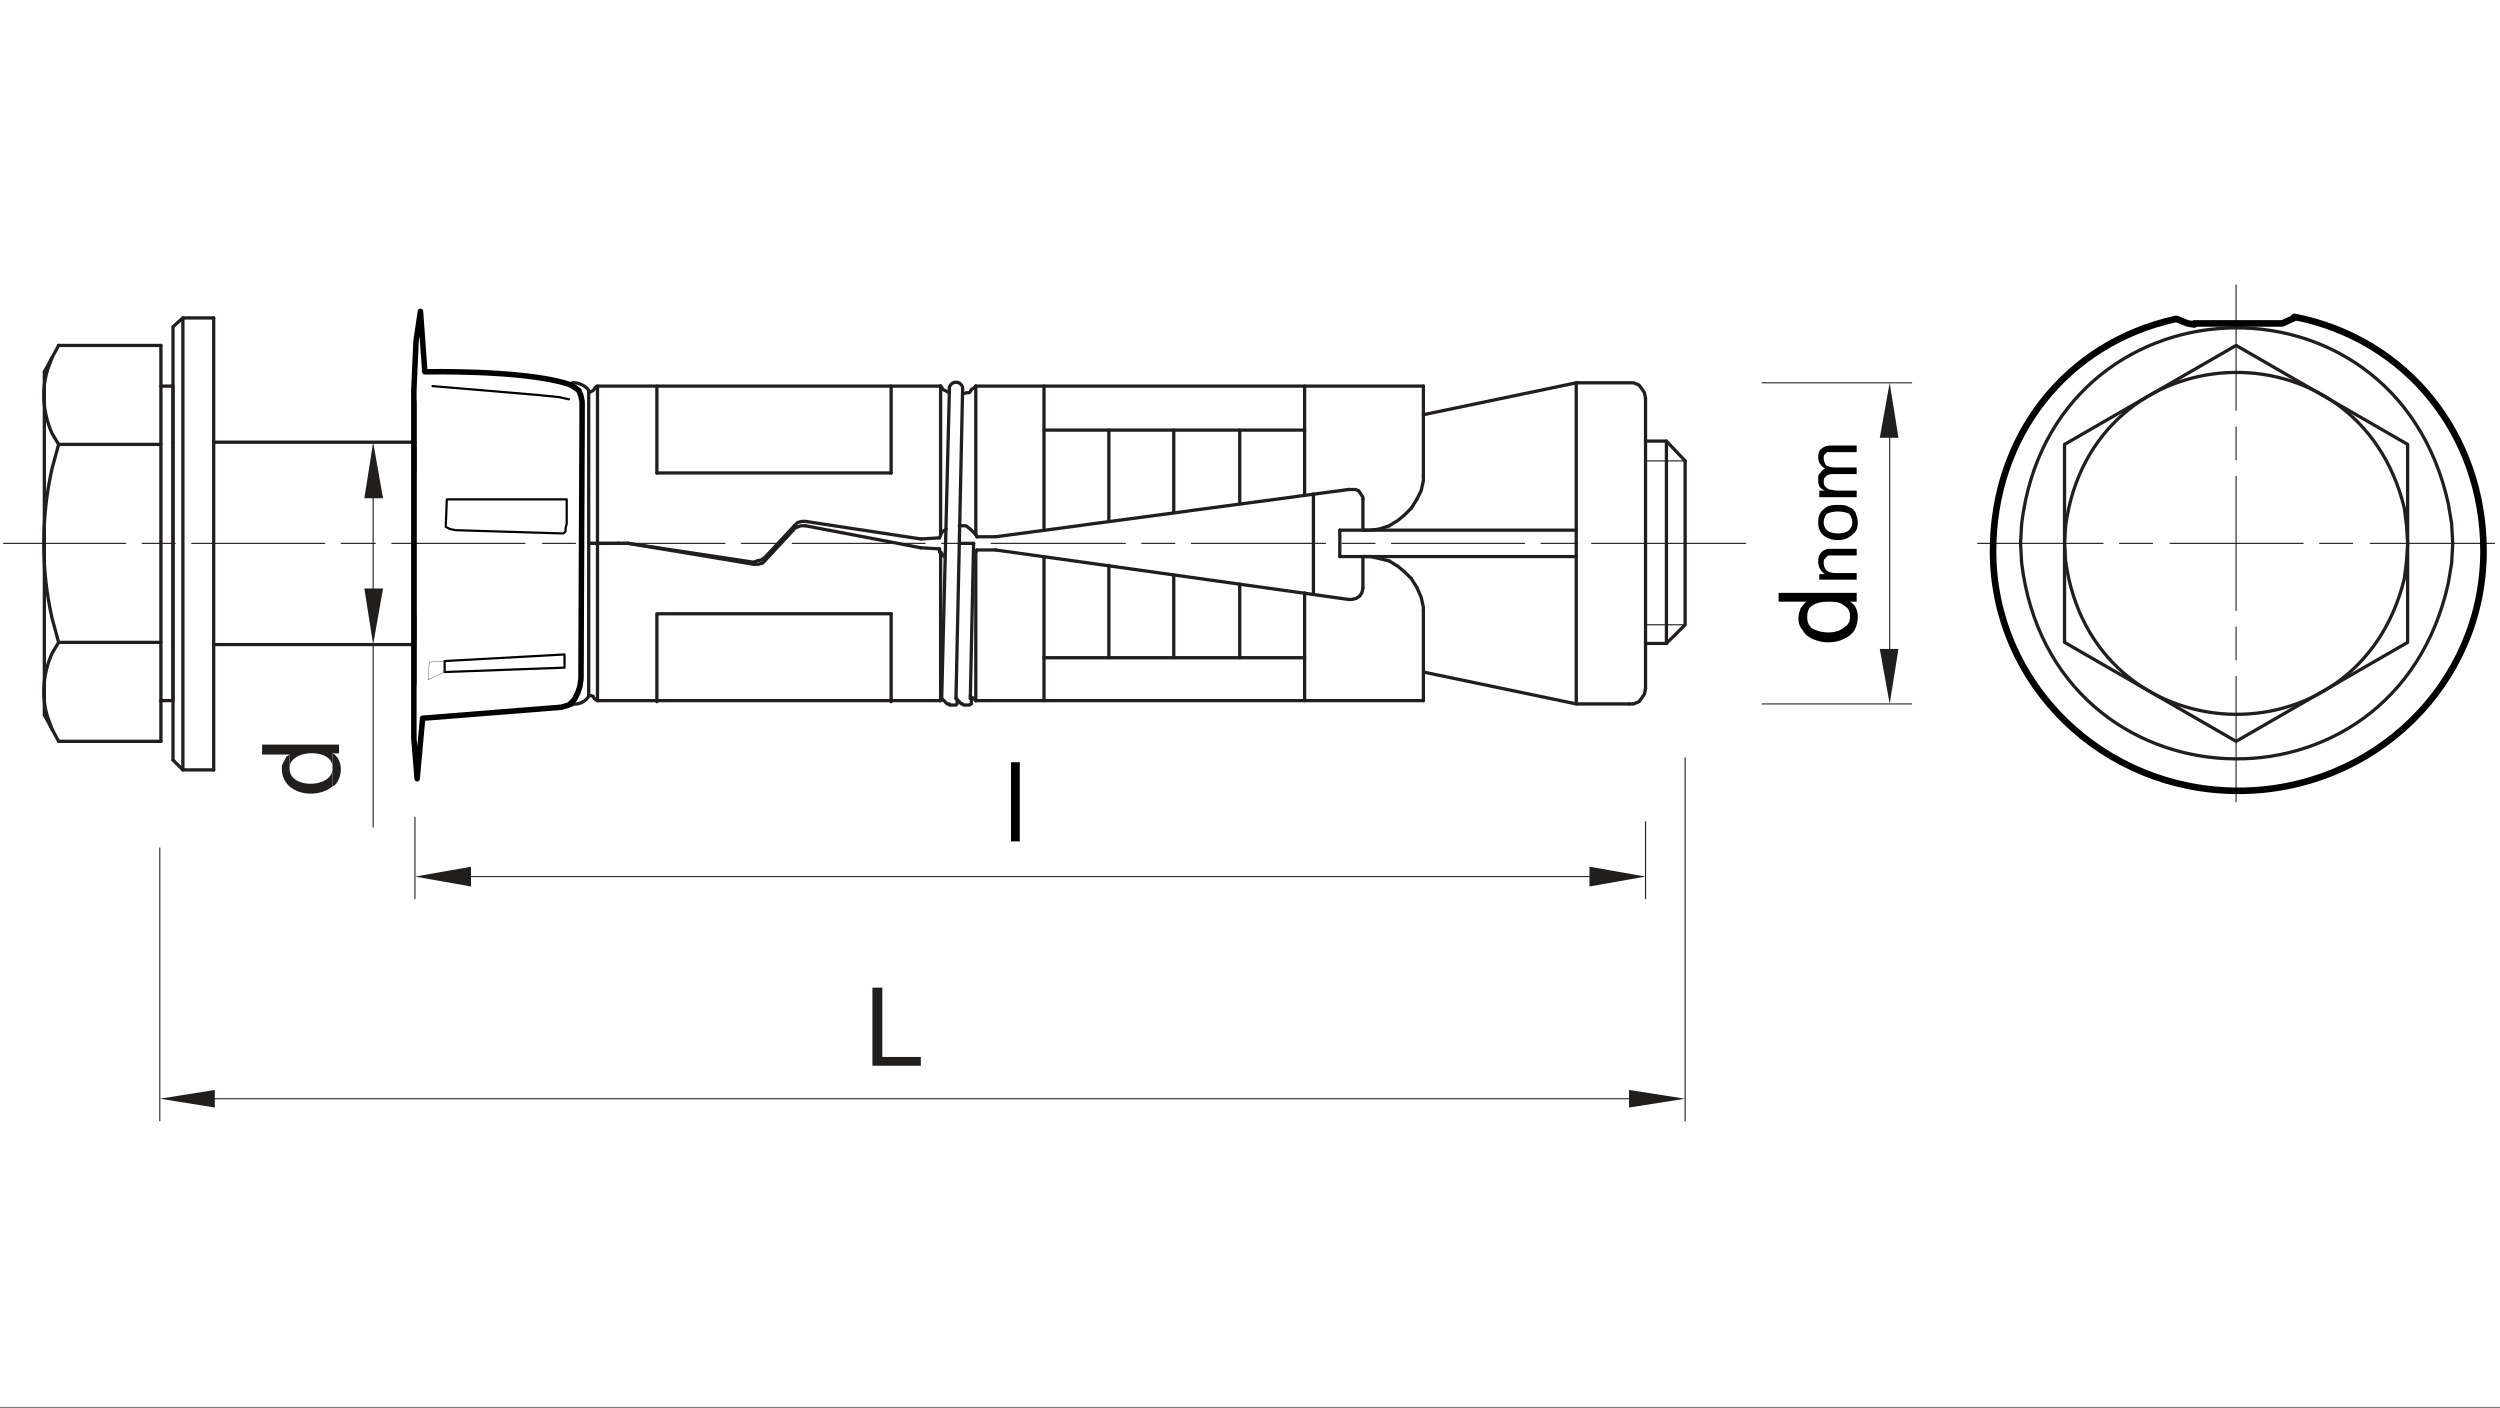 <?xml version="1.0" encoding="utf-8"?>
<!-- Generator: Adobe Illustrator 16.0.0, SVG Export Plug-In . SVG Version: 6.00 Build 0)  -->
<!DOCTYPE svg PUBLIC "-//W3C//DTD SVG 1.1//EN" "http://www.w3.org/Graphics/SVG/1.1/DTD/svg11.dtd">
<svg version="1.1" id="Layer_1" xmlns="http://www.w3.org/2000/svg" xmlns:xlink="http://www.w3.org/1999/xlink" x="0px" y="0px"
	 width="973px" height="548px" viewBox="0 0 973 548" enable-background="new 0 0 973 548" xml:space="preserve">
<rect x="0" y="0" width="973" height="548" fill="#808080" stroke="none"/>
<rect x="0.004" y="-0.454" fill="#FFFFFF" width="972.992" height="547.994"/>
<g id="surface1">
	
		<path fill="none" stroke="#211E1E" stroke-width="1.284" stroke-linecap="round" stroke-linejoin="round" stroke-miterlimit="10" d="
		M378.926,211.476h-5.562"/>
	
		<path fill="none" stroke="#211E1E" stroke-width="1.284" stroke-linecap="round" stroke-linejoin="round" stroke-miterlimit="10" d="
		M640.442,154.98l-0.43-2.137l-0.855-1.285l-1.285-1.711l-2.141-0.859h-22.258"/>
	
		<path fill="none" stroke="#211E1E" stroke-width="1.284" stroke-linecap="round" stroke-linejoin="round" stroke-miterlimit="10" d="
		M634.02,273.969h1.715l2.137-0.855l1.285-1.711l0.855-1.285l0.43-2.137"/>
	
		<path fill="none" stroke="#211E1E" stroke-width="1.284" stroke-linecap="round" stroke-linejoin="round" stroke-miterlimit="10" d="
		M634.02,273.969h-20.547v-62.492"/>
	
		<path fill="none" stroke="#211E1E" stroke-width="1.284" stroke-linecap="round" stroke-linejoin="round" stroke-miterlimit="10" d="
		M640.442,154.98v113"/>
	
		<path fill="none" stroke="#211E1E" stroke-width="1.284" stroke-linecap="round" stroke-linejoin="round" stroke-miterlimit="10" d="
		M613.473,148.988v62.488"/>
	
		<path fill="none" stroke="#211E1E" stroke-width="1.284" stroke-linecap="round" stroke-linejoin="round" stroke-miterlimit="10" d="
		M507.758,167.394H406.321"/>
	
		<path fill="none" stroke="#211E1E" stroke-width="1.284" stroke-linecap="round" stroke-linejoin="round" stroke-miterlimit="10" d="
		M553.981,237.59v-1.285l-0.855-3.852l-1.711-3.852"/>
	
		<path fill="none" stroke="#211E1E" stroke-width="1.284" stroke-linecap="round" stroke-linejoin="round" stroke-miterlimit="10" d="
		M553.981,185.371v1.711l-0.855,3.852l-1.711,3.43"/>
	
		<path fill="none" stroke="#211E1E" stroke-width="1.284" stroke-linecap="round" stroke-linejoin="round" stroke-miterlimit="10" d="
		M540.715,218.324l-3.426-0.852"/>
	
		<path fill="none" stroke="#211E1E" stroke-width="1.284" stroke-linecap="round" stroke-linejoin="round" stroke-miterlimit="10" d="
		M540.715,204.629l-3.852,1.285"/>
	
		<path fill="none" stroke="#211E1E" stroke-width="1.284" stroke-linecap="round" stroke-linejoin="round" stroke-miterlimit="10" d="
		M537.289,217.472l-3.852-0.855h-2.57"/>
	
		<path fill="none" stroke="#211E1E" stroke-width="1.284" stroke-linecap="round" stroke-linejoin="round" stroke-miterlimit="10" d="
		M536.864,205.914l-3.426,0.43h-2.57"/>
	
		<path fill="none" stroke="#211E1E" stroke-width="1.284" stroke-linecap="round" stroke-linejoin="round" stroke-miterlimit="10" d="
		M524.879,190.508h2.566l1.285,0.426l1.711,2.57v0.859"/>
	
		<path fill="none" stroke="#211E1E" stroke-width="1.284" stroke-linecap="round" stroke-linejoin="round" stroke-miterlimit="10" d="
		M530.446,206.344h0.422"/>
	
		<path fill="none" stroke="#211E1E" stroke-width="1.284" stroke-linecap="round" stroke-linejoin="round" stroke-miterlimit="10" d="
		M530.867,216.617h-0.426"/>
	
		<path fill="none" stroke="#211E1E" stroke-width="1.284" stroke-linecap="round" stroke-linejoin="round" stroke-miterlimit="10" d="
		M530.446,228.601v0.426l-0.43,1.711l-0.859,1.285l-1.285,0.855l-1.707,0.43h-1.285"/>
	
		<path fill="none" stroke="#211E1E" stroke-width="1.284" stroke-linecap="round" stroke-linejoin="round" stroke-miterlimit="10" d="
		M549.274,225.176l-2.566-2.566l-2.57-2.141l-3.422-2.145"/>
	
		<path fill="none" stroke="#211E1E" stroke-width="1.284" stroke-linecap="round" stroke-linejoin="round" stroke-miterlimit="10" d="
		M549.274,197.781l-2.566,2.57l-2.57,2.141l-3.422,2.137"/>
	
		<path fill="none" stroke="#211E1E" stroke-width="1.284" stroke-linecap="round" stroke-linejoin="round" stroke-miterlimit="10" d="
		M521.453,206.344v10.273"/>
	
		<path fill="none" stroke="#211E1E" stroke-width="1.284" stroke-linecap="round" stroke-linejoin="round" stroke-miterlimit="10" d="
		M511.18,192.219v38.949"/>
	
		<path fill="none" stroke="#211E1E" stroke-width="1.284" stroke-linecap="round" stroke-linejoin="round" stroke-miterlimit="10" d="
		M551.414,228.601l-2.141-3.426"/>
	
		<path fill="none" stroke="#211E1E" stroke-width="1.284" stroke-linecap="round" stroke-linejoin="round" stroke-miterlimit="10" d="
		M551.414,194.363l-2.141,3.418"/>
	
		<path fill="none" stroke="#211E1E" stroke-width="1.284" stroke-linecap="round" stroke-linejoin="round" stroke-miterlimit="10" d="
		M553.981,237.59v35.098"/>
	
		<path fill="none" stroke="#211E1E" stroke-width="1.284" stroke-linecap="round" stroke-linejoin="round" stroke-miterlimit="10" d="
		M507.758,272.687v-41.949"/>
	
		<path fill="none" stroke="#211E1E" stroke-width="1.284" stroke-linecap="round" stroke-linejoin="round" stroke-miterlimit="10" d="
		M482.504,255.992v-28.676"/>
	
		<path fill="none" stroke="#211E1E" stroke-width="1.284" stroke-linecap="round" stroke-linejoin="round" stroke-miterlimit="10" d="
		M456.824,255.992V223.89"/>
	
		<path fill="none" stroke="#211E1E" stroke-width="1.284" stroke-linecap="round" stroke-linejoin="round" stroke-miterlimit="10" d="
		M431.571,255.992v-35.953"/>
	
		<path fill="none" stroke="#211E1E" stroke-width="1.284" stroke-linecap="round" stroke-linejoin="round" stroke-miterlimit="10" d="
		M406.321,272.687v-56.07"/>
	
		<path fill="none" stroke="#211E1E" stroke-width="1.284" stroke-linecap="round" stroke-linejoin="round" stroke-miterlimit="10" d="
		M524.879,190.508l-137.395,18.406"/>
	
		<path fill="none" stroke="#211E1E" stroke-width="1.284" stroke-linecap="round" stroke-linejoin="round" stroke-miterlimit="10" d="
		M524.879,233.312l-137.395-19.266"/>
	
		<path fill="none" stroke="#211E1E" stroke-width="1.284" stroke-linecap="round" stroke-linejoin="round" stroke-miterlimit="10" d="
		M507.758,255.992H406.321"/>
	
		<path fill="none" stroke="#211E1E" stroke-width="1.284" stroke-linecap="round" stroke-linejoin="round" stroke-miterlimit="10" d="
		M456.824,167.394v32.102"/>
	
		<path fill="none" stroke="#211E1E" stroke-width="1.284" stroke-linecap="round" stroke-linejoin="round" stroke-miterlimit="10" d="
		M482.504,167.394v28.676"/>
	
		<path fill="none" stroke="#211E1E" stroke-width="1.284" stroke-linecap="round" stroke-linejoin="round" stroke-miterlimit="10" d="
		M431.571,167.394v35.527"/>
	
		<path fill="none" stroke="#211E1E" stroke-width="1.284" stroke-linecap="round" stroke-linejoin="round" stroke-miterlimit="10" d="
		M406.321,150.273v56.07"/>
	
		<path fill="none" stroke="#211E1E" stroke-width="1.284" stroke-linecap="round" stroke-linejoin="round" stroke-miterlimit="10" d="
		M553.981,150.273v35.098"/>
	
		<path fill="none" stroke="#211E1E" stroke-width="1.284" stroke-linecap="round" stroke-linejoin="round" stroke-miterlimit="10" d="
		M507.758,150.273v42.375"/>
	<g>
		<defs>
			<rect id="SVGID_1_" x="0" y="0" width="972.281" height="547.086"/>
		</defs>
		<clipPath id="SVGID_2_">
			<use xlink:href="#SVGID_1_"  overflow="visible"/>
		</clipPath>
		<g clip-path="url(#SVGID_2_)">
			
				<path fill="none" stroke="#211E1E" stroke-width="1.284" stroke-linecap="round" stroke-linejoin="round" stroke-miterlimit="10" d="
				M374.645,151.558v-0.855c-0.855-2.57-4.277-2.57-5.137,0v0.855"/>
			
				<path fill="none" stroke="#211E1E" stroke-width="1.284" stroke-linecap="round" stroke-linejoin="round" stroke-miterlimit="10" d="
				M366.086,150.273l0.43,0.43l0.426,0.855l2.57,1.285"/>
			
				<path fill="none" stroke="#211E1E" stroke-width="1.284" stroke-linecap="round" stroke-linejoin="round" stroke-miterlimit="10" d="
				M374.645,153.269l1.715-0.426h0.855l0.43-0.43l0.422-0.852l0.859-0.434l0.855-0.855"/>
			
				<path fill="none" stroke="#211E1E" stroke-width="1.284" stroke-linecap="round" stroke-linejoin="round" stroke-miterlimit="10" d="
				M229.121,152.844v-0.859c-0.859-1.711-3.855-2.996-5.562-2.996h-0.859"/>
			
				<path fill="none" stroke="#211E1E" stroke-width="1.284" stroke-linecap="round" stroke-linejoin="round" stroke-miterlimit="10" d="
				M229.121,152.844l0.855-0.43l0.859-0.43l0.426-0.426l0.426-0.855l0.855-0.43h133.543"/>
			
				<path fill="none" stroke="#211E1E" stroke-width="1.284" stroke-linecap="round" stroke-linejoin="round" stroke-miterlimit="10" d="
				M378.926,216.187l0.426-0.426l0.43-0.855"/>
			
				<path fill="none" stroke="#211E1E" stroke-width="1.284" stroke-linecap="round" stroke-linejoin="round" stroke-miterlimit="10" d="
				M379.781,208.058l-2.141-2.145l-1.711-1.285h-2.57"/>
			
				<path fill="none" stroke="#211E1E" stroke-width="1.284" stroke-linecap="round" stroke-linejoin="round" stroke-miterlimit="10" d="
				M379.781,208.058l0.43,0.855"/>
			
				<path fill="none" stroke="#211E1E" stroke-width="1.284" stroke-linecap="round" stroke-linejoin="round" stroke-miterlimit="10" d="
				M380.211,214.047l-0.43,0.859"/>
			
				<path fill="none" stroke="#211E1E" stroke-width="1.284" stroke-linecap="round" stroke-linejoin="round" stroke-miterlimit="10" d="
				M366.086,214.906l1.711,2.137"/>
			
				<path fill="none" stroke="#211E1E" stroke-width="1.284" stroke-linecap="round" stroke-linejoin="round" stroke-miterlimit="10" d="
				M368.223,205.914l-1.711,1.285l-0.855,2.141"/>
			
				<path fill="none" stroke="#211E1E" stroke-width="1.284" stroke-linecap="round" stroke-linejoin="round" stroke-miterlimit="10" d="
				M366.086,214.906h-0.43v-1.285"/>
			
				<path fill="none" stroke="#211E1E" stroke-width="1.284" stroke-linecap="round" stroke-linejoin="round" stroke-miterlimit="10" d="
				M365.656,209.34l-7.273,0.426"/>
			
				<path fill="none" stroke="#211E1E" stroke-width="1.284" stroke-linecap="round" stroke-linejoin="round" stroke-miterlimit="10" d="
				M365.656,213.621l-7.273-0.43"/>
			
				<path fill="none" stroke="#211E1E" stroke-width="1.284" stroke-linecap="round" stroke-linejoin="round" stroke-miterlimit="10" d="
				M308.731,206.344v-0.43l1.711-0.852l1.285-0.434h1.715"/>
			
				<path fill="none" stroke="#211E1E" stroke-width="1.284" stroke-linecap="round" stroke-linejoin="round" stroke-miterlimit="10" d="
				M309.16,204.629l1.281-1.281l1.715-0.43h1.285l44.941,6.852"/>
			
				<path fill="none" stroke="#211E1E" stroke-width="1.284" stroke-linecap="round" stroke-linejoin="round" stroke-miterlimit="10" d="
				M313.442,204.629l44.938,8.562"/>
			
				<path fill="none" stroke="#211E1E" stroke-width="1.284" stroke-linecap="round" stroke-linejoin="round" stroke-miterlimit="10" d="
				M379.781,272.687l-0.43-0.43l-0.426-0.43l-0.859-0.426l-0.426-0.43"/>
			
				<path fill="none" stroke="#211E1E" stroke-width="1.284" stroke-linecap="round" stroke-linejoin="round" stroke-miterlimit="10" d="
				M372.078,271.828l0.426,0.43l1.715,1.711h0.426l0.426,0.43h2.145l0.852-0.43v-1.711l-0.426-0.43"/>
			
				<path fill="none" stroke="#211E1E" stroke-width="1.284" stroke-linecap="round" stroke-linejoin="round" stroke-miterlimit="10" d="
				M366.516,272.258l-0.43,0.43"/>
			
				<path fill="none" stroke="#211E1E" stroke-width="1.284" stroke-linecap="round" stroke-linejoin="round" stroke-miterlimit="10" d="
				M366.516,271.828l0.852,0.859l0.43,0.426l0.855,0.855h0.855v0.43h2.566l0.43-0.43v-1.711l-0.43-0.43"/>
			
				<path fill="none" stroke="#211E1E" stroke-width="1.284" stroke-linecap="round" stroke-linejoin="round" stroke-miterlimit="10" d="
				M378.926,211.476l-1.281,60.352"/>
			
				<path fill="none" stroke="#211E1E" stroke-width="1.284" stroke-linecap="round" stroke-linejoin="round" stroke-miterlimit="10" d="
				M366.086,272.687v-57.781"/>
			
				<path fill="none" stroke="#211E1E" stroke-width="1.284" stroke-linecap="round" stroke-linejoin="round" stroke-miterlimit="10" d="
				M379.781,214.906v57.781"/>
			
				<path fill="none" stroke="#211E1E" stroke-width="1.284" stroke-linecap="round" stroke-linejoin="round" stroke-miterlimit="10" d="
				M297.602,218.324l-0.855,0.859l-1.711,0.43h-1.711"/>
			
				<path fill="none" stroke="#211E1E" stroke-width="1.284" stroke-linecap="round" stroke-linejoin="round" stroke-miterlimit="10" d="
				M297.602,217.043l-1.285,0.859l-1.707,0.422l-1.285,0.434h-0.43l-48.363-7.281"/>
			
				<path fill="none" stroke="#211E1E" stroke-width="1.284" stroke-linecap="round" stroke-linejoin="round" stroke-miterlimit="10" d="
				M293.324,219.613l-48.793-8.137"/>
			
				<path fill="none" stroke="#211E1E" stroke-width="1.284" stroke-linecap="round" stroke-linejoin="round" stroke-miterlimit="10" d="
				M229.121,211.476h3.422"/>
			
				<path fill="none" stroke="#211E1E" stroke-width="1.284" stroke-linecap="round" stroke-linejoin="round" stroke-miterlimit="10" d="
				M229.121,211.476h3.422"/>
			
				<path fill="none" stroke="#211E1E" stroke-width="1.284" stroke-linecap="round" stroke-linejoin="round" stroke-miterlimit="10" d="
				M240.676,211.476h-8.133"/>
			
				<path fill="none" stroke="#211E1E" stroke-width="1.284" stroke-linecap="round" stroke-linejoin="round" stroke-miterlimit="10" d="
				M240.676,211.476h-8.133"/>
			
				<path fill="none" stroke="#211E1E" stroke-width="1.284" stroke-linecap="round" stroke-linejoin="round" stroke-miterlimit="10" d="
				M222.699,274.398l0.859-0.43c1.707,0.43,4.703-1.281,5.562-2.996v-0.426"/>
			
				<path fill="none" stroke="#211E1E" stroke-width="1.284" stroke-linecap="round" stroke-linejoin="round" stroke-miterlimit="10" d="
				M232.543,272.687l-0.855-0.43l-0.426-0.43l-0.43-0.855l-1.711-0.426"/>
			
				<path fill="none" stroke="#211E1E" stroke-width="1.284" stroke-linecap="round" stroke-linejoin="round" stroke-miterlimit="10" d="
				M232.543,211.476v61.211"/>
			
				<path fill="none" stroke="#211E1E" stroke-width="1.284" stroke-linecap="round" stroke-linejoin="round" stroke-miterlimit="10" d="
				M229.121,211.476v59.07"/>
			
				<path fill="none" stroke="#211E1E" stroke-width="1.284" stroke-linecap="round" stroke-linejoin="round" stroke-miterlimit="10" d="
				M240.676,211.476h3.855"/>
			
				<path fill="none" stroke="#211E1E" stroke-width="1.284" stroke-linecap="round" stroke-linejoin="round" stroke-miterlimit="10" d="
				M240.676,211.476h3.855"/>
			
				<path fill="none" stroke="#211E1E" stroke-width="1.284" stroke-linecap="round" stroke-linejoin="round" stroke-miterlimit="10" d="
				M309.16,204.629l-11.559,12.414"/>
			
				<path fill="none" stroke="#211E1E" stroke-width="1.284" stroke-linecap="round" stroke-linejoin="round" stroke-miterlimit="10" d="
				M297.602,218.324l11.129-11.98"/>
			
				<path fill="none" stroke="#211E1E" stroke-width="1.284" stroke-linecap="round" stroke-linejoin="round" stroke-miterlimit="10" d="
				M255.656,184.086h91.168"/>
			
				<path fill="none" stroke="#211E1E" stroke-width="1.284" stroke-linecap="round" stroke-linejoin="round" stroke-miterlimit="10" d="
				M232.543,272.687h133.543"/>
			
				<path fill="none" stroke="#211E1E" stroke-width="1.284" stroke-linecap="round" stroke-linejoin="round" stroke-miterlimit="10" d="
				M255.656,150.273v33.812"/>
			
				<path fill="none" stroke="#211E1E" stroke-width="1.284" stroke-linecap="round" stroke-linejoin="round" stroke-miterlimit="10" d="
				M229.121,152.844v58.633"/>
			
				<path fill="none" stroke="#211E1E" stroke-width="1.284" stroke-linecap="round" stroke-linejoin="round" stroke-miterlimit="10" d="
				M232.543,150.273v61.203"/>
			
				<path fill="none" stroke="#211E1E" stroke-width="1.284" stroke-linecap="round" stroke-linejoin="round" stroke-miterlimit="10" d="
				M366.086,208.058v-57.785"/>
			
				<path fill="none" stroke="#211E1E" stroke-width="1.284" stroke-linecap="round" stroke-linejoin="round" stroke-miterlimit="10" d="
				M379.781,150.273v57.785"/>
			
				<path fill="none" stroke="#211E1E" stroke-width="1.284" stroke-linecap="round" stroke-linejoin="round" stroke-miterlimit="10" d="
				M346.824,184.086v-33.812"/>
			
				<path fill="none" stroke="#211E1E" stroke-width="1.284" stroke-linecap="round" stroke-linejoin="round" stroke-miterlimit="10" d="
				M374.645,151.558l-2.566,119.844"/>
			
				<path fill="none" stroke="#211E1E" stroke-width="1.284" stroke-linecap="round" stroke-linejoin="round" stroke-miterlimit="10" d="
				M369.512,151.558l-2.996,119.844"/>
			
				<path fill="none" stroke="#211E1E" stroke-width="1.284" stroke-linecap="round" stroke-linejoin="round" stroke-miterlimit="10" d="
				M553.981,150.273H379.781"/>
			
				<path fill="none" stroke="#211E1E" stroke-width="1.284" stroke-linecap="round" stroke-linejoin="round" stroke-miterlimit="10" d="
				M379.781,272.687h174.199"/>
			
				<path fill="none" stroke="#211E1E" stroke-width="1.284" stroke-linecap="round" stroke-linejoin="round" stroke-miterlimit="10" d="
				M387.485,208.914h-7.273"/>
			
				<path fill="none" stroke="#211E1E" stroke-width="1.284" stroke-linecap="round" stroke-linejoin="round" stroke-miterlimit="10" d="
				M387.485,214.047h-7.273"/>
			
				<path fill="none" stroke="#211E1E" stroke-width="1.284" stroke-linecap="round" stroke-linejoin="round" stroke-miterlimit="10" d="
				M161.492,249.144v-9.418"/>
			
				<path fill="none" stroke="#211E1E" stroke-width="1.284" stroke-linecap="round" stroke-linejoin="round" stroke-miterlimit="10" d="
				M161.492,174.242v9.418"/>
			
				<path fill="none" stroke="#211E1E" stroke-width="1.284" stroke-linecap="round" stroke-linejoin="round" stroke-miterlimit="10" d="
				M613.473,148.988l-59.488,12.414"/>
			
				<path fill="none" stroke="#211E1E" stroke-width="1.284" stroke-linecap="round" stroke-linejoin="round" stroke-miterlimit="10" d="
				M521.453,206.344h92.02"/>
			
				<path fill="none" stroke="#211E1E" stroke-width="1.284" stroke-linecap="round" stroke-linejoin="round" stroke-miterlimit="10" d="
				M521.453,216.617h92.02"/>
			
				<path fill="none" stroke="#211E1E" stroke-width="1.284" stroke-linecap="round" stroke-linejoin="round" stroke-miterlimit="10" d="
				M613.473,273.969l-59.488-12.41"/>
			
				<path fill="none" stroke="#211E1E" stroke-width="1.284" stroke-linecap="round" stroke-linejoin="round" stroke-miterlimit="10" d="
				M161.492,156.265v110"/>
			
				<path fill="none" stroke="#211E1E" stroke-width="1.284" stroke-linecap="round" stroke-linejoin="round" stroke-miterlimit="10" d="
				M530.446,194.363v11.98"/>
			
				<path fill="none" stroke="#211E1E" stroke-width="1.284" stroke-linecap="round" stroke-linejoin="round" stroke-miterlimit="10" d="
				M530.446,216.617v11.984"/>
			
				<path fill="none" stroke="#211E1E" stroke-width="1.284" stroke-linecap="round" stroke-linejoin="round" stroke-miterlimit="10" d="
				M346.824,238.875h-91.168v34.238"/>
			
				<path fill="none" stroke="#211E1E" stroke-width="1.284" stroke-linecap="round" stroke-linejoin="round" stroke-miterlimit="10" d="
				M346.824,238.875v34.238"/>
			
				<path fill="none" stroke="#211E1E" stroke-width="0.428" stroke-linecap="round" stroke-linejoin="round" stroke-miterlimit="10" d="
				M679.391,211.476h-59.922"/>
			
				<path fill="none" stroke="#211E1E" stroke-width="0.428" stroke-linecap="round" stroke-linejoin="round" stroke-miterlimit="10" d="
				M613.051,211.476h-13.273"/>
			
				<path fill="none" stroke="#211E1E" stroke-width="0.428" stroke-linecap="round" stroke-linejoin="round" stroke-miterlimit="10" d="
				M593.36,211.476h-51.789"/>
			
				<path fill="none" stroke="#211E1E" stroke-width="0.428" stroke-linecap="round" stroke-linejoin="round" stroke-miterlimit="10" d="
				M535.153,211.476h-12.844"/>
			
				<path fill="none" stroke="#211E1E" stroke-width="0.428" stroke-linecap="round" stroke-linejoin="round" stroke-miterlimit="10" d="
				M515.891,211.476h-52.223"/>
			
				<path fill="none" stroke="#211E1E" stroke-width="0.428" stroke-linecap="round" stroke-linejoin="round" stroke-miterlimit="10" d="
				M457.25,211.476h-12.84"/>
			
				<path fill="none" stroke="#211E1E" stroke-width="0.428" stroke-linecap="round" stroke-linejoin="round" stroke-miterlimit="10" d="
				M437.992,211.476h-52.219"/>
			
				<path fill="none" stroke="#211E1E" stroke-width="0.428" stroke-linecap="round" stroke-linejoin="round" stroke-miterlimit="10" d="
				M379.352,211.476h-12.84"/>
			
				<path fill="none" stroke="#211E1E" stroke-width="0.428" stroke-linecap="round" stroke-linejoin="round" stroke-miterlimit="10" d="
				M360.09,211.476h-51.785"/>
			
				<path fill="none" stroke="#211E1E" stroke-width="0.428" stroke-linecap="round" stroke-linejoin="round" stroke-miterlimit="10" d="
				M301.883,211.476h-13.266"/>
			
				<path fill="none" stroke="#211E1E" stroke-width="0.428" stroke-linecap="round" stroke-linejoin="round" stroke-miterlimit="10" d="
				M282.196,211.476h-51.789"/>
			
				<path fill="none" stroke="#211E1E" stroke-width="0.428" stroke-linecap="round" stroke-linejoin="round" stroke-miterlimit="10" d="
				M223.985,211.476h-12.84"/>
			
				<path fill="none" stroke="#211E1E" stroke-width="0.428" stroke-linecap="round" stroke-linejoin="round" stroke-miterlimit="10" d="
				M204.293,211.476h-51.785"/>
			
				<path fill="none" stroke="#211E1E" stroke-width="0.428" stroke-linecap="round" stroke-linejoin="round" stroke-miterlimit="10" d="
				M146.086,211.476h-13.27"/>
			
				<path fill="none" stroke="#211E1E" stroke-width="0.428" stroke-linecap="round" stroke-linejoin="round" stroke-miterlimit="10" d="
				M126.399,211.476H74.61"/>
			
				<path fill="none" stroke="#211E1E" stroke-width="0.428" stroke-linecap="round" stroke-linejoin="round" stroke-miterlimit="10" d="
				M68.188,211.476h-12.84"/>
			
				<path fill="none" stroke="#211E1E" stroke-width="0.428" stroke-linecap="round" stroke-linejoin="round" stroke-miterlimit="10" d="
				M48.926,211.476H1.418"/>
			
				<path fill="none" stroke="#211E1E" stroke-width="1.284" stroke-linecap="round" stroke-linejoin="round" stroke-miterlimit="10" d="
				M161.492,250.859H83.168"/>
			
				<path fill="none" stroke="#211E1E" stroke-width="1.284" stroke-linecap="round" stroke-linejoin="round" stroke-miterlimit="10" d="
				M161.492,172.105H83.168"/>
			
				<path fill="none" stroke="#211E1E" stroke-width="1.284" stroke-linecap="round" stroke-linejoin="round" stroke-miterlimit="10" d="
				M648.571,171.676h-8.129"/>
			
				<path fill="none" stroke="#211E1E" stroke-width="0.428" stroke-linecap="round" stroke-linejoin="round" stroke-miterlimit="10" d="
				M640.442,179.379h15.41"/>
			
				<path fill="none" stroke="#211E1E" stroke-width="1.284" stroke-linecap="round" stroke-linejoin="round" stroke-miterlimit="10" d="
				M648.571,250.426h-8.129"/>
			
				<path fill="none" stroke="#211E1E" stroke-width="0.428" stroke-linecap="round" stroke-linejoin="round" stroke-miterlimit="10" d="
				M640.442,243.152h15.41"/>
			
				<path fill="none" stroke="#211E1E" stroke-width="1.284" stroke-linecap="round" stroke-linejoin="round" stroke-miterlimit="10" d="
				M648.571,250.426v-78.75l7.281,7.699"/>
			
				<path fill="none" stroke="#211E1E" stroke-width="1.284" stroke-linecap="round" stroke-linejoin="round" stroke-miterlimit="10" d="
				M648.571,250.426l7.281-7.273v-63.777"/>
			
				<path fill="none" stroke="#211E1E" stroke-width="1.284" stroke-linecap="round" stroke-linejoin="round" stroke-miterlimit="10" d="
				M22.821,172.961l-2.57,9.414c-4.281,18.836-4.281,39.379,0,58.211l2.57,9.418"/>
			
				<path fill="none" stroke="#211E1E" stroke-width="1.284" stroke-linecap="round" stroke-linejoin="round" stroke-miterlimit="10" d="
				M62.625,150.273v122.414"/>
			
				<path fill="none" stroke="#211E1E" stroke-width="1.284" stroke-linecap="round" stroke-linejoin="round" stroke-miterlimit="10" d="
				M67.332,250.859v-78.754"/>
			
				<path fill="none" stroke="#211E1E" stroke-width="1.284" stroke-linecap="round" stroke-linejoin="round" stroke-miterlimit="10" d="
				M17.258,278.25V144.711"/>
			
				<path fill="none" stroke="#211E1E" stroke-width="1.284" stroke-linecap="round" stroke-linejoin="round" stroke-miterlimit="10" d="
				M22.821,134.437h39.805"/>
			
				<path fill="none" stroke="#211E1E" stroke-width="1.284" stroke-linecap="round" stroke-linejoin="round" stroke-miterlimit="10" d="
				M22.821,172.961h39.805"/>
			
				<path fill="none" stroke="#211E1E" stroke-width="1.284" stroke-linecap="round" stroke-linejoin="round" stroke-miterlimit="10" d="
				M20.25,139.144l-1.715,4.711c-2.566,8.129-1.707,17.121,1.715,24.82l2.566,4.285"/>
			
				<path fill="none" stroke="#211E1E" stroke-width="1.284" stroke-linecap="round" stroke-linejoin="round" stroke-miterlimit="10" d="
				M22.821,134.437l-5.562,10.273"/>
			
				<path fill="none" stroke="#211E1E" stroke-width="1.284" stroke-linecap="round" stroke-linejoin="round" stroke-miterlimit="10" d="
				M67.332,172.105v-21.832h-4.707v-15.836"/>
			
				<path fill="none" stroke="#211E1E" stroke-width="1.284" stroke-linecap="round" stroke-linejoin="round" stroke-miterlimit="10" d="
				M62.625,272.687v15.832"/>
			
				<path fill="none" stroke="#211E1E" stroke-width="1.284" stroke-linecap="round" stroke-linejoin="round" stroke-miterlimit="10" d="
				M22.821,288.523l-5.562-10.273"/>
			
				<path fill="none" stroke="#211E1E" stroke-width="1.284" stroke-linecap="round" stroke-linejoin="round" stroke-miterlimit="10" d="
				M62.625,250.004H22.817l-2.566,4.273c-3.422,7.707-4.281,16.695-1.715,24.828l1.715,4.707"/>
			
				<path fill="none" stroke="#211E1E" stroke-width="1.284" stroke-linecap="round" stroke-linejoin="round" stroke-miterlimit="10" d="
				M62.625,272.687h4.707v-21.828"/>
			
				<path fill="none" stroke="#211E1E" stroke-width="1.284" stroke-linecap="round" stroke-linejoin="round" stroke-miterlimit="10" d="
				M22.821,288.523h39.805"/>
			
				<path fill="none" stroke="#211E1E" stroke-width="0.428" stroke-linecap="round" stroke-linejoin="round" stroke-miterlimit="10" d="
				M870.281,110.898v48.793"/>
			
				<path fill="none" stroke="#211E1E" stroke-width="0.428" stroke-linecap="round" stroke-linejoin="round" stroke-miterlimit="10" d="
				M870.281,166.113v12.84"/>
			
				<path fill="none" stroke="#211E1E" stroke-width="0.428" stroke-linecap="round" stroke-linejoin="round" stroke-miterlimit="10" d="
				M870.281,185.371v52.215"/>
			
				<path fill="none" stroke="#211E1E" stroke-width="0.428" stroke-linecap="round" stroke-linejoin="round" stroke-miterlimit="10" d="
				M870.281,244.011v12.84"/>
			
				<path fill="none" stroke="#211E1E" stroke-width="0.428" stroke-linecap="round" stroke-linejoin="round" stroke-miterlimit="10" d="
				M870.281,263.269v48.793"/>
			
				<path fill="none" stroke="#211E1E" stroke-width="1.284" stroke-linecap="round" stroke-linejoin="round" stroke-miterlimit="10" d="
				M803.516,250.004l66.766,38.52l66.773-38.52v-77.043l-66.773-38.523l-66.766,38.523V250.004z"/>
			
				<path fill="none" stroke="#211E1E" stroke-width="1.284" stroke-linecap="round" stroke-linejoin="round" stroke-miterlimit="10" d="
				M937.055,211.476l-0.43-6.848l-0.855-6.848c-17.977-74.043-121.555-68.906-131.828,6.848l-0.426,6.848l0.426,6.848
				c10.273,75.762,113.852,80.898,131.828,6.852l0.855-6.852L937.055,211.476z"/>
			
				<path fill="none" stroke="#211E1E" stroke-width="0.428" stroke-linecap="round" stroke-linejoin="round" stroke-miterlimit="10" d="
				M769.703,211.476h48.793"/>
			
				<path fill="none" stroke="#211E1E" stroke-width="0.428" stroke-linecap="round" stroke-linejoin="round" stroke-miterlimit="10" d="
				M824.914,211.476h12.844"/>
			
				<path fill="none" stroke="#211E1E" stroke-width="0.428" stroke-linecap="round" stroke-linejoin="round" stroke-miterlimit="10" d="
				M844.606,211.476h51.785"/>
			
				<path fill="none" stroke="#211E1E" stroke-width="0.428" stroke-linecap="round" stroke-linejoin="round" stroke-miterlimit="10" d="
				M902.817,211.476h12.84"/>
			
				<path fill="none" stroke="#211E1E" stroke-width="0.428" stroke-linecap="round" stroke-linejoin="round" stroke-miterlimit="10" d="
				M922.504,211.476h48.363"/>
			
				<path fill="none" stroke="#211E1E" stroke-width="0.428" stroke-linecap="round" stroke-linejoin="round" stroke-miterlimit="10" d="
				M154.649,172.105h-0.43"/>
			
				<path fill="none" stroke="#211E1E" stroke-width="0.428" stroke-linecap="round" stroke-linejoin="round" stroke-miterlimit="10" d="
				M93.442,250.859h43.227"/>
			
				<path fill="none" stroke="#211E1E" stroke-width="0.428" stroke-linecap="round" stroke-linejoin="round" stroke-miterlimit="10" d="
				M145.231,193.929v35.098"/>
			
				<path fill="none" stroke="#211E1E" stroke-width="0.428" stroke-linecap="round" stroke-linejoin="round" stroke-miterlimit="10" d="
				M145.231,250.859v71.047"/>
			<path fill="#211E1E" d="M141.805,193.929h7.277l-3.852-21.824"/>
			<path fill="#211E1E" d="M141.805,229.027h7.277l-3.852,21.832"/>
			<path fill="#211E1E" d="M129.395,297.511v8.559l0.855-0.426c2.996-2.996,3.422-8.988,0-11.984l-0.855-0.426"/>
			<path fill="#211E1E" d="M109.707,299.652L109.707,299.652c0.43,9.844,13.695,11.559,19.688,6.418v-6.848v0.43
				c-0.859,7.273-16.695,7.273-16.695-0.43v-5.562l-1.281,0.852l-0.43,0.859l-0.43,0.855l-0.422,0.859l-0.43,0.852v0.859"/>
			<path fill="#211E1E" d="M102,289.808v3.852h10.699v5.562v-0.855c0.859-6.418,14.125-6.848,16.266-1.711l0.43,0.852v-4.273h2.566
				v-3.426"/>
			
				<path fill="none" stroke="#211E1E" stroke-width="0.428" stroke-linecap="round" stroke-linejoin="round" stroke-miterlimit="10" d="
				M640.442,319.765v29.965"/>
			
				<path fill="none" stroke="#211E1E" stroke-width="0.428" stroke-linecap="round" stroke-linejoin="round" stroke-miterlimit="10" d="
				M161.492,318.058v31.672"/>
			
				<path fill="none" stroke="#211E1E" stroke-width="0.428" stroke-linecap="round" stroke-linejoin="round" stroke-miterlimit="10" d="
				M618.614,341.168H183.324"/>
			<path fill="#211E1E" d="M618.614,337.316v7.703l21.828-3.852"/>
			<path fill="#211E1E" d="M183.324,337.316v7.703l-21.828-3.852"/>
			
				<path fill="none" stroke="#211E1E" stroke-width="0.428" stroke-linecap="round" stroke-linejoin="round" stroke-miterlimit="10" d="
				M62.196,330.039v106.148"/>
			
				<path fill="none" stroke="#211E1E" stroke-width="0.428" stroke-linecap="round" stroke-linejoin="round" stroke-miterlimit="10" d="
				M655.852,294.941v141.246"/>
			
				<path fill="none" stroke="#211E1E" stroke-width="0.428" stroke-linecap="round" stroke-linejoin="round" stroke-miterlimit="10" d="
				M69.903,427.63H634.02"/>
			<path fill="#211E1E" d="M83.594,424.203v6.848l-21.398-3.422"/>
			<path fill="#211E1E" d="M634.02,424.203v6.848l21.832-3.422"/>
			<path fill="#211E1E" d="M343.399,384.398h-3.852v30.391h18.832v-3.426h-14.98"/>
			
				<path fill="none" stroke="#211E1E" stroke-width="0.428" stroke-linecap="round" stroke-linejoin="round" stroke-miterlimit="10" d="
				M685.809,148.988h58.211"/>
			
				<path fill="none" stroke="#211E1E" stroke-width="0.428" stroke-linecap="round" stroke-linejoin="round" stroke-miterlimit="10" d="
				M685.809,273.969h58.211"/>
			
				<path fill="none" stroke="#211E1E" stroke-width="0.428" stroke-linecap="round" stroke-linejoin="round" stroke-miterlimit="10" d="
				M735.461,170.39v82.18"/>
			<path fill="#211E1E" d="M731.61,170.39h7.273l-3.422-21.402"/>
			<path fill="#211E1E" d="M731.61,252.57h7.273l-3.422,21.398"/>
			
				<path fill="none" stroke="#211E1E" stroke-width="1.284" stroke-linecap="round" stroke-linejoin="round" stroke-miterlimit="10" d="
				M83.168,299.652V123.738"/>
			
				<path fill="none" stroke="#211E1E" stroke-width="1.284" stroke-linecap="round" stroke-linejoin="round" stroke-miterlimit="10" d="
				M71.18,299.652V123.738l-3.848,3.422v168.637"/>
			
				<path fill="none" stroke="#211E1E" stroke-width="1.284" stroke-linecap="round" stroke-linejoin="round" stroke-miterlimit="10" d="
				M83.168,299.652H71.184l-3.852-3.855"/>
			
				<path fill="none" stroke="#211E1E" stroke-width="1.284" stroke-linecap="round" stroke-linejoin="round" stroke-miterlimit="10" d="
				M83.168,123.738H71.184"/>
			
				<path fill="none" stroke="#211E1E" stroke-width="1.284" stroke-linecap="round" stroke-linejoin="round" stroke-miterlimit="10" d="
				M954.602,211.476l-0.426-7.699l-1.285-7.707c-20.973-95.449-154.082-89.453-166.066,7.707l-0.43,7.699l0.43,7.707
				c11.984,97.16,145.094,103.156,166.066,7.703l1.285-7.703L954.602,211.476z"/>
			<path d="M393.477,327.472h3.426v-30.816h-3.426V327.472z"/>
			<path d="M722.621,234.164h-2.566c2.137,1.285,2.996,3.426,2.996,5.996c0,1.707-0.43,3.418-1.285,5.133
				c-0.855,1.285-2.145,2.57-4.285,3.426c-1.707,0.855-3.422,1.285-5.988,1.285c-2.141,0-3.852-0.43-5.992-1.285
				c-1.715-0.855-2.996-1.711-3.852-3.426c-1.285-1.281-1.715-2.996-1.715-4.711c0-1.281,0.43-2.566,0.859-3.852
				c0.855-0.852,1.281-1.711,2.137-2.566h-10.699v-3.426h30.391V234.164z M711.492,246.148c2.996,0,5.133-0.855,6.418-2.137
				c1.711-0.859,2.145-2.57,2.145-4.285c0-1.281-0.434-2.996-2.145-3.848c-1.285-1.285-2.992-1.715-5.988-1.715
				c-3,0-5.141,0.43-6.852,1.715c-1.285,0.852-1.711,2.566-1.711,4.281c0,1.707,0.426,2.992,1.711,4.277
				C706.356,245.293,708.922,246.148,711.492,246.148"/>
			<path d="M722.621,225.605h-14.555v-2.141h2.145c-1.715-1.285-2.57-2.996-2.57-4.707c0-0.855,0-1.715,0.426-2.57
				c0.43-0.855,0.855-1.281,1.285-1.711c0.426-0.43,1.285-0.43,1.711-0.855h11.559v2.566h-11.129l-1.281,1.285
				c-0.434,0.43-0.434,0.852-0.434,1.711c0,0.855,0.434,2.141,0.859,2.57c0.855,0.855,2.137,1.281,3.852,1.281h8.133V225.605"/>
			<path d="M715.344,210.195c-2.57,0-4.711-0.855-5.992-2.137c-1.285-1.285-1.711-2.996-1.711-4.711
				c0-2.137,0.426-3.852,2.137-5.133c1.285-1.289,2.996-1.715,5.137-1.715c2.145,0,3.426,0,4.707,0.855
				c1.289,0.426,2.145,1.285,2.57,2.141c0.43,1.281,0.855,2.566,0.855,3.852c0,2.141-0.426,3.426-2.137,4.711
				C719.621,209.34,717.91,210.195,715.344,210.195 M715.344,207.625c1.715,0,3.426-0.426,4.277-1.281
				c0.859-0.855,1.289-1.715,1.289-2.996c0-1.285-0.43-2.57-1.289-3.422c-0.852-0.43-2.562-0.859-4.277-0.859
				s-3.426,0.43-4.281,0.859c-0.852,0.852-1.285,2.137-1.285,3.422c0,1.281,0.434,2.141,1.285,2.996
				C711.918,207.199,713.629,207.625,715.344,207.625"/>
			<path d="M722.621,193.504h-14.555v-2.57h2.145c-0.859-0.426-1.715-0.855-2.145-1.711c-0.426-0.855-0.426-1.707-0.426-2.566
				c0-1.285,0-2.141,0.855-2.57c0.426-0.855,0.855-1.281,1.715-1.711c-1.715-1.285-2.57-2.566-2.57-4.281
				c0-1.711,0.426-2.992,1.281-3.422c0.855-0.855,2.141-1.285,3.852-1.285h9.848v2.57h-11.559l-0.852,0.855
				c-0.434,0.426-0.434,0.855-0.434,1.711c0,0.852,0.434,1.711,0.859,2.566c0.855,0.43,2.137,0.859,3.422,0.859h8.562v2.566h-9.414
				c-1.285,0-2.145,0.426-2.57,0.855s-0.859,0.855-0.859,1.711s0,1.285,0.434,2.141c0.426,0.43,0.852,0.855,1.711,1.285
				c0.852,0,1.707,0.426,2.996,0.426h7.703V193.504"/>
			
				<path fill="none" stroke="#000000" stroke-width="2.568" stroke-linecap="round" stroke-linejoin="round" stroke-miterlimit="10" d="
				M892.969,123.312c43.656,8.559,73.617,45.797,73.617,91.164c0,51.789-42.801,93.309-95.445,93.309s-95.445-41.52-95.445-93.309
				c0-44.516,28.246-80.895,71.047-90.312"/>
			<path fill="none" stroke="#000000" stroke-width="2.568" stroke-linecap="round" stroke-linejoin="round" d="M847.172,124.164
				l4.281,1.711l2.566,0.434"/>
			<path fill="none" stroke="#000000" stroke-width="2.568" stroke-linecap="round" stroke-linejoin="round" d="M854.02,125.875
				h34.242l4.707-2.137"/>
			<path fill="none" stroke="#000000" stroke-width="2.14" stroke-linecap="round" stroke-linejoin="round" d="M163.637,121.168
				l-1.715,11.555l-0.855,19.262v135.254l1.285,15.836l2.137-23.539l53.93-4.281l2.996-0.855l2.145-2.141l1.281-2.566l0.855-2.57
				l0.43-2.996v-2.996l0.426-97.586v-7.277l-0.426-2.141l-0.855-2.141c0,0-2.57-2.137-4.281-2.566
				c-17.551-5.562-55.641-4.707-55.641-4.707L163.637,121.168z"/>
			<path fill="none" stroke="#000000" stroke-width="0.856" stroke-linecap="round" stroke-linejoin="round" d="M168.344,150.273
				l40.66,3.426l8.559,0.855l3.852,0.859"/>
			<path fill="none" stroke="#000000" stroke-width="0.856" stroke-linecap="round" stroke-linejoin="round" d="M173.906,194.363
				l-0.426,10.699l1.707,0.852l2.145,0.43l41.945,1.281l0.855-0.852v-1.285l0.43-1.711v-9.414H173.906z"/>
			<path fill="none" stroke="#000000" stroke-width="0.856" stroke-linecap="round" stroke-linejoin="round" d="M219.707,259.844
				v-5.133l-46.656,2.566v4.281L219.707,259.844z"/>
			<path fill="none" stroke="#000000" stroke-width="0.12" stroke-linecap="round" stroke-linejoin="round" d="M173.051,257.277
				l-5.992,0.43l-0.426,6.848l6.418-2.996V257.277z"/>
		</g>
	</g>
</g>
</svg>
